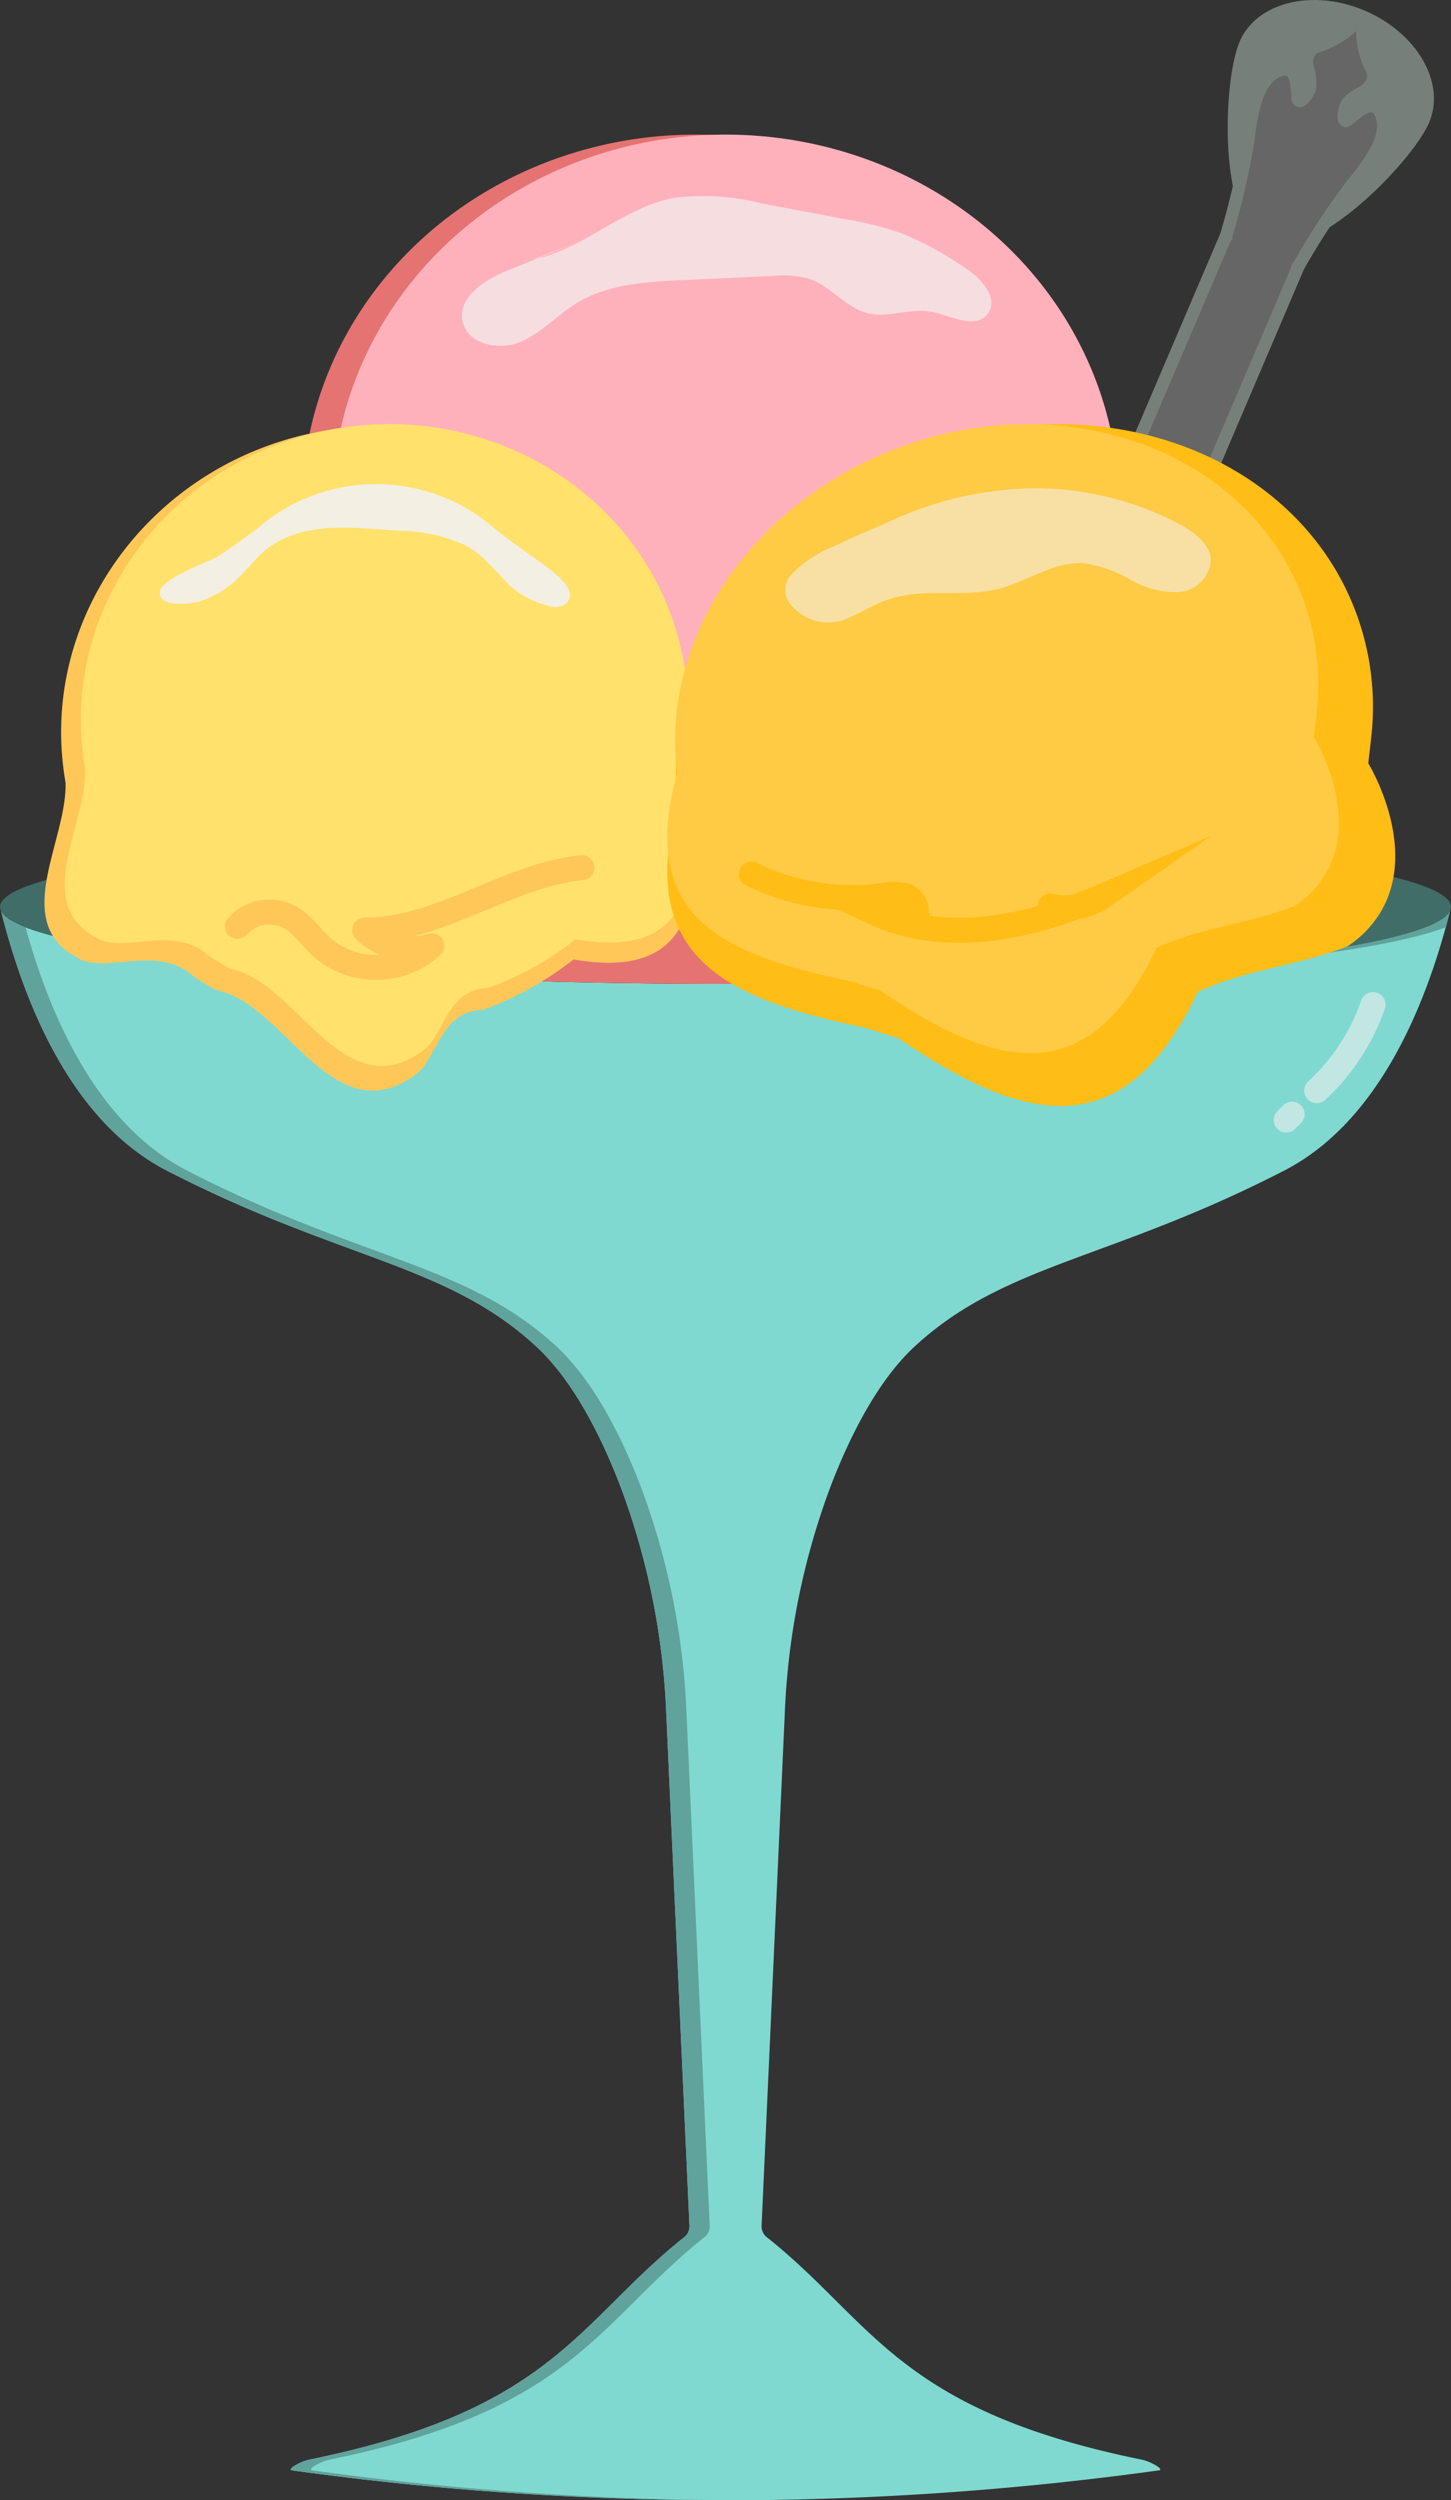 <svg xmlns="http://www.w3.org/2000/svg" viewBox="0 0 116.077 200">
  <rect x="0" y="0" width="116.077" height="200" fill="#333333" stroke="none"/>
  <defs>
    <style>
      .cls-1 {
        isolation: isolate;
      }

      .cls-2 {
        fill: #80d9d0;
      }

      .cls-3 {
        fill: #60a39c;
      }

      .cls-4 {
        fill: #406d68;
      }

      .cls-5 {
        fill: #777f7b;
      }

      .cls-6 {
        fill: #666;
        stroke: #777f7b;
      }

      .cls-17, .cls-6 {
        stroke-miterlimit: 10;
      }

      .cls-7 {
        fill: #e57372;
      }

      .cls-8 {
        fill: #ffb1bb;
      }

      .cls-9 {
        fill: #ffc757;
      }

      .cls-10 {
        fill: #ffe16c;
      }

      .cls-11 {
        fill: #ffbd15;
      }

      .cls-12 {
        fill: #ffca44;
      }

      .cls-13, .cls-14, .cls-15 {
        fill: #f2f2f2;
      }

      .cls-13 {
        opacity: 0.88;
      }

      .cls-13, .cls-16 {
        mix-blend-mode: overlay;
      }

      .cls-14 {
        opacity: 0.55;
      }

      .cls-14, .cls-15 {
        mix-blend-mode: screen;
      }

      .cls-15 {
        opacity: 0.68;
      }

      .cls-16, .cls-17, .cls-18 {
        fill: none;
        stroke-linecap: round;
        stroke-width: 2px;
      }

      .cls-16 {
        stroke: #f2f2f2;
        opacity: 0.58;
      }

      .cls-16, .cls-18 {
        stroke-linejoin: round;
      }

      .cls-17 {
        stroke: #ffbd15;
      }

      .cls-18 {
        stroke: #ffc757;
      }
    </style>
  </defs>
  <g class="cls-1">
    <g id="Layer_3" data-name="Layer 3">
      <path class="cls-2" d="M116,72.868c-1.94,7.7-5.77,16.9-13.25,20.76-13.94,7.18-22.37,7.43-29.56,14.06-2.87,2.65-5.06,6.88-6.66,10.99a58.17,58.17,0,0,0-3.75,18.4l-1.855,40.97a1.1,1.1,0,0,0,.421.909c8.525,6.783,10.46,13.819,29.984,17.791.76.16,1.84.8,1.38.859a252.394,252.394,0,0,1-69.35,0c-.45-.059.63-.7,1.39-.859,19.524-3.972,21.449-11.008,29.984-17.791a1.107,1.107,0,0,0,.421-.909L53.3,137.078a58.17,58.17,0,0,0-3.75-18.4c-1.6-4.11-3.8-8.34-6.67-10.99-7.18-6.63-15.62-6.88-29.55-14.06C5.85,89.768,2.02,80.568.08,72.868c1.55,3.25,26.91,5.83,57.96,5.83S114.45,76.118,116,72.868Z"/>
      <g>
        <path class="cls-3" d="M59.661,78.7c26.771,0,49.3-1.919,56-4.531.12-.436.236-.871.344-1.3-1.536,3.222-26.471,5.784-57.15,5.828C59.121,78.7,59.389,78.7,59.661,78.7Z"/>
        <path class="cls-3" d="M24.981,197.607c-.45-.06.63-.7,1.39-.86,19.524-3.971,21.449-11.007,29.984-17.79a1.106,1.106,0,0,0,.42-.909l-1.854-40.97a58.176,58.176,0,0,0-3.75-18.4c-1.6-4.109-3.8-8.339-6.67-10.989-7.18-6.631-15.62-6.881-29.55-14.06C7.887,89.982,4.08,81.576,2.045,74.167a3.63,3.63,0,0,1-1.965-1.3c1.94,7.7,5.77,16.9,13.25,20.761,13.93,7.179,22.37,7.429,29.55,14.06,2.87,2.65,5.07,6.88,6.67,10.989a58.176,58.176,0,0,1,3.75,18.4l1.855,40.97a1.107,1.107,0,0,1-.421.909c-8.535,6.783-10.46,13.819-29.984,17.79-.76.161-1.84.8-1.39.86a253.267,253.267,0,0,0,35.489,2.386A253.381,253.381,0,0,1,24.981,197.607Z"/>
      </g>
      <path class="cls-4" d="M116.077,72.553a.148.148,0,0,1-.011.068,1.385,1.385,0,0,0-.046.206c0,.011-.011.022-.022.045-1.551,3.25-26.91,5.827-57.959,5.827S1.631,76.122.08,72.872c-.012-.023-.023-.034-.023-.045a1.27,1.27,0,0,0-.046-.206A.148.148,0,0,1,0,72.553c0-2.041,9.418-3.854,23.9-4.972,9.578-.741,21.379-1.174,34.139-1.174s24.561.433,34.139,1.174C106.659,68.7,116.077,70.512,116.077,72.553Z"/>
    </g>
    <g id="spoon">
      <path class="cls-5" d="M99.166,3.333C100.514.176,105-.933,109.186.854s6.488,5.794,5.141,8.951-9.252,11.284-13.081,9.649S97.819,6.489,99.166,3.333Z"/>
      <path class="cls-6" d="M103.818,21.4a.027.027,0,0,1-.015.034.31.31,0,0,1-.03.095L96.62,38.289c-.844,1.976-2.829,3.033-4.42,2.354S90,37.8,90.844,35.823L98,19.066a.33.33,0,0,1,.049-.088.026.026,0,0,1,.014-.034,60.474,60.474,0,0,0,1.773-7.616c.336-2.8.837-4.991,2.414-5.655s1.5,1.451,1.565,2.167.822-.3.976-.758a3.994,3.994,0,0,0-.2-1.7A1.672,1.672,0,0,1,104.884,4a1.738,1.738,0,0,1,.792-.378,7.12,7.12,0,0,0,.843-.369,7.3,7.3,0,0,0,1.6-1.111c.189-.163.46-.695.728-.662.009,0,.014-.007.023,0a.05.05,0,0,1,.042,0c.009,0,.027.012.032.027s0,.015.013.019c.21.171.013.735.026.984a7.251,7.251,0,0,0,.308,1.927,7.18,7.18,0,0,0,.316.864,1.739,1.739,0,0,1,.275.834A1.673,1.673,0,0,1,109.1,7.3c-.4.248-1.14.607-1.367,1.037s-.434,1.678.127,1.229,2.036-1.967,2.648-.369-.625,3.474-2.414,5.654A60.506,60.506,0,0,0,103.818,21.4Z"/>
    </g>
    <g id="Layer_8" data-name="Layer 8">
      <path class="cls-7" d="M77.059,78.359a22.97,22.97,0,1,0-42.924-.206c7.291.349,15.381.545,23.905.545C64.7,78.7,71.1,78.578,77.059,78.359Z"/>
    </g>
    <g id="Layer_7" data-name="Layer 7">
      <ellipse class="cls-7" cx="55.638" cy="40.416" rx="31.466" ry="29.649"/>
      <ellipse class="cls-8" cx="58.039" cy="40.416" rx="31.466" ry="29.649"/>
    </g>
    <g id="Layer_6" data-name="Layer 6">
      <path class="cls-9" d="M54.847,53.821a23.311,23.311,0,0,1,.358,4.07c0,.671-.03,1.339-.059,2.023.642,8.79,2.428,18.881-9.265,16.832q-.789.623-1.629,1.188a25.689,25.689,0,0,1-3.56,2q-1,.462-2.053.843c-3.406.079-3.674,3.911-5.346,5.153C26.6,90.9,22.821,80.216,17.282,79.195q-.924-.51-1.8-1.094c-2.969-2.683-7.231-.037-9.39-1.547C.854,73.7,5.383,67.219,5.243,62.608c-.125-.736-.218-1.463-.277-2.187-1-12.3,7.944-23.66,20.88-25.949C39.542,32.047,52.527,40.711,54.847,53.821Z"/>
      <path class="cls-10" d="M54.7,53a22.376,22.376,0,0,1,.345,3.929c0,.649-.029,1.294-.056,1.953.619,8.488,2.344,18.23-8.945,16.252q-.762.6-1.573,1.147a24.836,24.836,0,0,1-3.438,1.932q-.966.445-1.982.814c-3.288.076-3.547,3.776-5.161,4.975-6.459,4.8-10.111-5.518-15.459-6.5q-.892-.492-1.739-1.056c-2.867-2.59-6.982-.035-9.067-1.493-5.056-2.759-.682-9.013-.818-13.465-.12-.711-.21-1.413-.267-2.111C5.576,47.5,14.212,36.531,26.7,34.32,39.925,31.98,52.462,40.344,54.7,53Z"/>
    </g>
    <g id="Layer_4" data-name="Layer 4">
      <path class="cls-11" d="M108.431,48.876a21.588,21.588,0,0,1,1.306,9.7c-.074.812-.192,1.624-.275,2.485.214.352,4.056,6.868.942,11.967a8.585,8.585,0,0,1-2.631,2.686c-3.553,1.35-6.647,1.679-9.95,2.825-.66.229-1.329.491-2.011.8-6.115,13-14.536,10.105-23.991,3.673q-1.249-.333-2.444-.767C58.146,79.942,50.791,76.638,54.242,64.2c-.1-.819-.157-1.634-.172-2.449-.189-10.594,7.294-21.182,19.178-25.7C87.873,30.49,103.626,36.233,108.431,48.876Z"/>
      <path class="cls-12" d="M104.172,47.719a19.919,19.919,0,0,1,1.2,8.952c-.069.749-.178,1.5-.254,2.293.2.324,3.742,6.335.869,11.04a7.917,7.917,0,0,1-2.428,2.479c-3.278,1.245-6.132,1.549-9.179,2.606-.61.212-1.227.453-1.856.738-5.642,12-13.411,9.324-22.135,3.389q-1.152-.306-2.254-.707c-10.363-2.128-17.149-5.176-13.964-16.654-.09-.756-.145-1.508-.159-2.26-.174-9.774,6.73-19.543,17.694-23.71C85.205,30.756,99.738,36.054,104.172,47.719Z"/>
    </g>
    <g id="highlights">
      <path class="cls-13" d="M21.6,41.47a14.473,14.473,0,0,1,17.96.789c1.38,1.147,2.844,2.09,4.258,3.158.561.424,2.732,2,1.3,2.976a1.556,1.556,0,0,1-1.382.016,6.8,6.8,0,0,1-2.956-1.574c-1.189-1.176-2.216-2.569-3.635-3.253a12.882,12.882,0,0,0-5.022-1.12c-3.618-.178-8.45-1.074-11.5,2.107-.524.546-1.016,1.145-1.559,1.659a7.68,7.68,0,0,1-3.206,1.908c-.541.145-3.02.51-3.081-.7-.056-1.106,3.85-2.476,4.545-2.866A50.261,50.261,0,0,0,21.6,41.47Z"/>
      <path class="cls-14" d="M94.5,42.018c1.121.62,2.314,1.524,2.365,2.8a2.758,2.758,0,0,1-2.585,2.545,7.183,7.183,0,0,1-3.817-.981,10.544,10.544,0,0,0-3.74-1.328c-2.383-.173-4.5,1.443-6.807,2.04-2.036.526-4.155.259-6.229.384a9.611,9.611,0,0,0-2.962.594c-.894.351-1.719.855-2.6,1.239a3.859,3.859,0,0,1-4.777-.841,1.792,1.792,0,0,1-.041-2.514,9.906,9.906,0,0,1,3.352-2.235c1.5-.734,3.05-1.361,4.576-2.038a28.187,28.187,0,0,1,10.957-2.616A24.758,24.758,0,0,1,93.3,41.4Q93.909,41.692,94.5,42.018Z"/>
      <path class="cls-15" d="M42.613,20.77c4.028-.806,7.2-4.139,11.233-4.927a18.858,18.858,0,0,1,7.076.427l6.638,1.253a27.477,27.477,0,0,1,4.581,1.142,27.433,27.433,0,0,1,5.01,2.727c1.33.848,2.827,2.506,1.841,3.737-1.011,1.262-2.956.085-4.547-.2-1.658-.3-3.388.525-5.025.127-1.766-.43-2.948-2.161-4.667-2.751a7.851,7.851,0,0,0-2.914-.232l-7.175.33c-2.944.135-6.032.312-8.546,1.851-1.576.966-2.85,2.428-4.563,3.123S37.369,27.509,37,25.7c-.4-1.974,1.844-3.361,3.714-4.109L46.943,19.1"/>
      <path class="cls-16" d="M109.839,80.36a16.925,16.925,0,0,1-4.5,6.881"/>
      <line class="cls-16" x1="102.899" y1="89.591" x2="103.366" y2="89.124"/>
    </g>
    <g id="squiggles">
      <path class="cls-17" d="M60.11,69.921a18.239,18.239,0,0,0,10.47,1.724,4.459,4.459,0,0,1,1.639-.042,1.31,1.31,0,0,1,1.063,1.109,7.433,7.433,0,0,1-3.257.327c5.706,2.629,12.467,1.116,18.237-1.371a5.293,5.293,0,0,1-4.238.811"/>
      <path class="cls-18" d="M46.556,69.4c-6.034.622-11.321,5.017-17.386,5a5.458,5.458,0,0,0,5.372,1.256,6.617,6.617,0,0,1-8.736.171c-.925-.835-1.625-1.955-2.735-2.522a3.452,3.452,0,0,0-3.748.465l-.338.33"/>
    </g>
  </g>
</svg>
